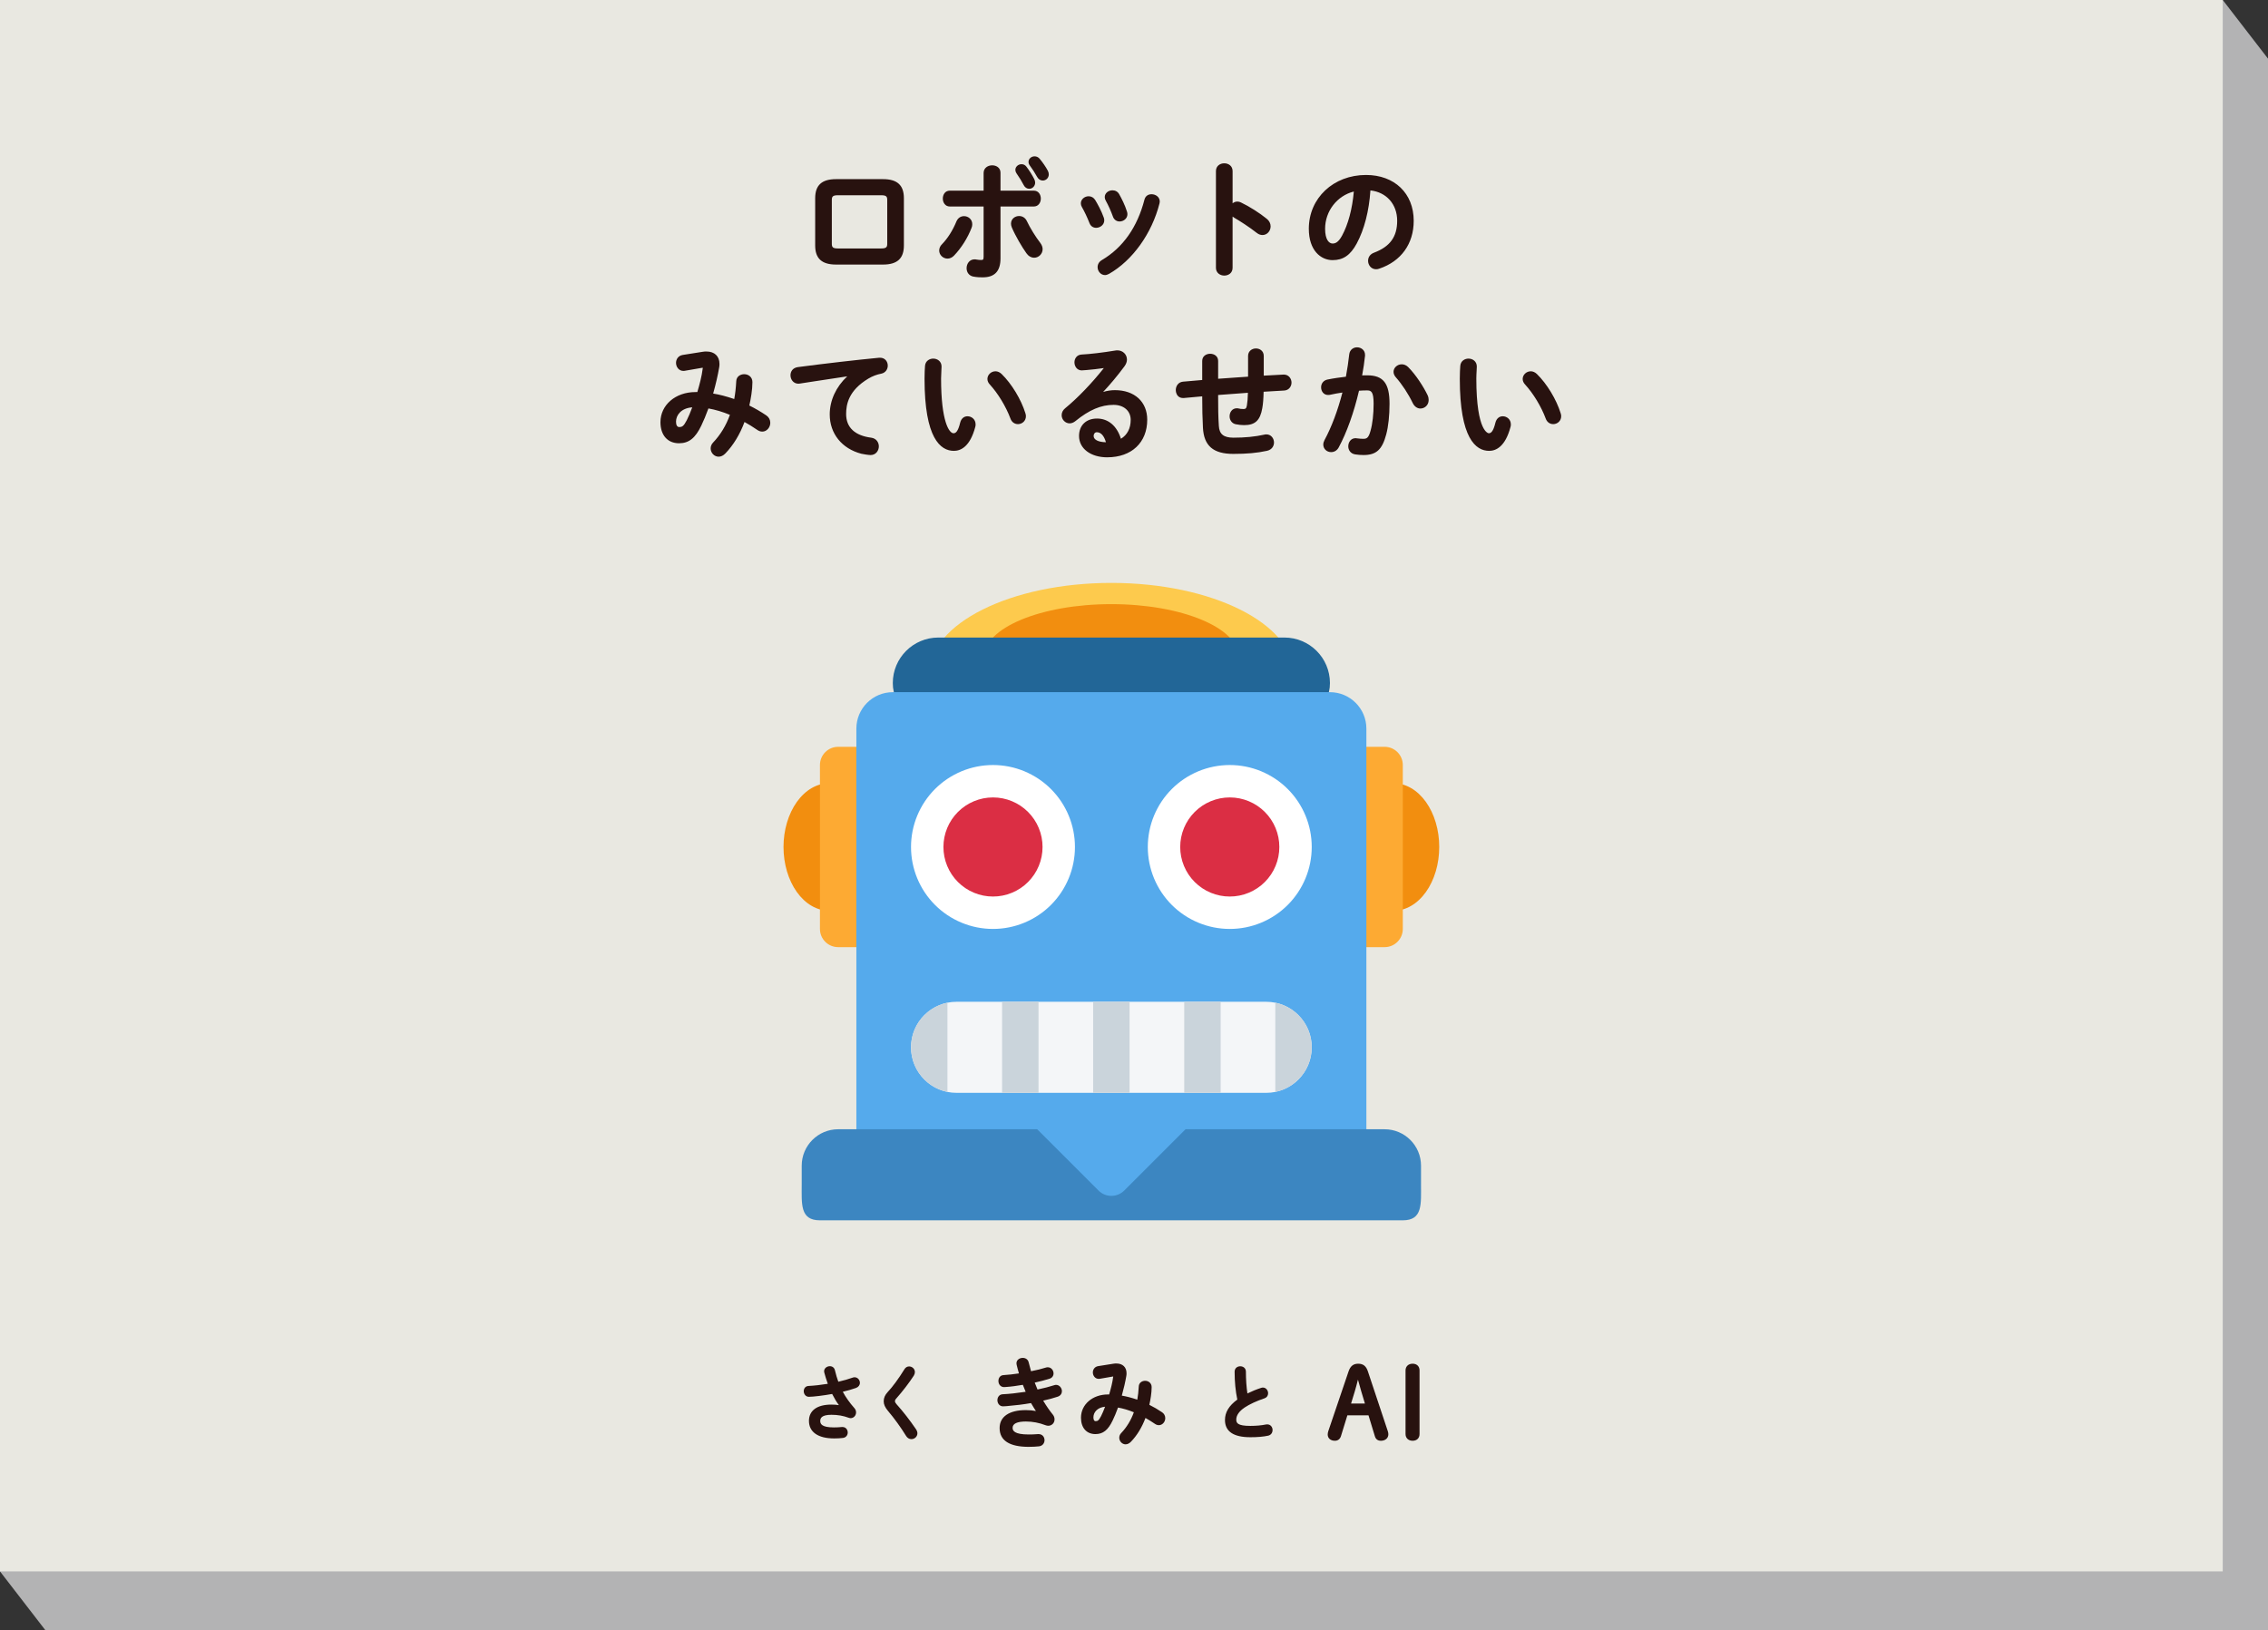 <?xml version="1.0" encoding="UTF-8"?><svg id="b" xmlns="http://www.w3.org/2000/svg" width="317.766" height="228.417" xmlns:xlink="http://www.w3.org/1999/xlink" viewBox="0 0 317.766 228.417"><rect x="0" y="0" width="317.766" height="228.417" fill="#333333" stroke="none"/><defs><style>.e{fill:none;}.f{fill:#fdca4d;}.g{fill:#226697;}.h{fill:#b3b3b4;}.i{fill:#e9e8e1;}.j{fill:#db2e44;}.k{fill:#fdaa33;}.l{fill:#3c86c1;}.m{fill:#fff;}.n{fill:#55aaec;}.o{fill:#f4f6f8;}.p{fill:#28120f;}.q{fill:#f28e0f;}.r{clip-path:url(#d);}.s{fill:#cad4db;}</style><clipPath id="d"><rect class="e" x="109.777" y="81.682" width="91.872" height="91.872"/></clipPath></defs><g id="c"><polygon class="h" points="0 220.2 6.341 228.417 317.766 228.417 317.766 8.217 311.425 0 0 0 0 220.2"/><rect class="i" width="311.425" height="220.2"/><g class="r"><path class="q" d="M201.649,118.686c0,.293-.01.584-.031.875s-.051.58-.092.867c-.041.287-.091.57-.152.85-.061.28-.131.555-.211.825-.08.27-.169.534-.268.792-.099.258-.206.509-.322.752-.116.243-.24.478-.373.704-.133.226-.273.443-.42.649-.148.207-.302.403-.464.589s-.329.36-.503.522c-.174.163-.353.313-.537.451-.184.138-.373.263-.566.375-.193.112-.39.21-.589.295-.2.085-.402.156-.607.213s-.411.1-.619.129c-.208.029-.416.043-.625.043s-.417-.014-.625-.043c-.208-.029-.414-.072-.619-.129-.205-.057-.407-.128-.607-.213-.2-.085-.396-.183-.589-.295-.193-.112-.382-.237-.566-.375-.184-.138-.363-.288-.537-.451-.174-.163-.341-.337-.503-.522s-.316-.382-.464-.589c-.148-.207-.288-.423-.42-.649-.133-.226-.257-.461-.373-.704-.116-.243-.223-.494-.322-.752-.099-.258-.188-.522-.268-.792-.08-.27-.15-.545-.211-.825-.061-.28-.111-.563-.152-.85-.041-.287-.071-.576-.092-.867s-.031-.583-.031-.875c0-.293.01-.584.031-.875.02-.291.051-.58.092-.867s.091-.57.152-.85c.061-.28.131-.555.211-.825.08-.27.169-.534.268-.792.098-.258.206-.509.322-.752.116-.243.24-.478.373-.704.133-.226.273-.443.42-.649.148-.207.302-.403.464-.589s.329-.36.503-.522c.174-.163.353-.313.537-.451.184-.138.373-.263.566-.375.193-.112.39-.21.589-.295.2-.085.402-.156.607-.213.205-.057.411-.1.619-.129.208-.029.416-.043.625-.043s.417.014.625.043c.208.029.414.072.619.129s.407.128.607.213c.2.085.396.183.59.295.193.112.382.237.566.375.184.138.363.288.537.451.174.163.341.337.503.522s.316.382.464.589c.148.207.288.423.42.649.133.226.257.461.373.704.116.243.223.494.322.752.099.258.188.522.268.792.08.27.15.545.211.825.061.28.111.563.152.85.041.287.071.576.092.867.02.291.031.583.031.875Z"/><path class="q" d="M122.537,118.686c0.0.293-.01.584-.031.875-.02.291-.051.58-.092.867-.041.287-.091.57-.152.85-.061.28-.131.555-.211.825s-.169.534-.268.792c-.098.258-.206.509-.322.752-.116.243-.24.478-.373.704-.133.226-.273.443-.42.649-.148.207-.302.403-.464.589s-.329.36-.503.522c-.174.163-.353.313-.537.451-.184.138-.373.263-.566.375-.193.112-.39.21-.59.295-.2.085-.402.156-.607.213-.205.057-.411.1-.619.129-.208.029-.416.043-.625.043-.209,0-.417-.014-.625-.043-.208-.029-.414-.072-.619-.129s-.407-.128-.607-.213c-.2-.085-.396-.183-.59-.295-.193-.112-.382-.237-.566-.375s-.363-.288-.537-.451c-.174-.163-.341-.337-.503-.522-.162-.186-.316-.382-.464-.589-.148-.207-.288-.423-.42-.649-.133-.226-.257-.461-.373-.704-.116-.243-.223-.494-.322-.752-.099-.258-.188-.522-.268-.792-.08-.27-.15-.545-.211-.825-.061-.28-.111-.563-.152-.85-.041-.287-.071-.576-.092-.867-.02-.291-.031-.583-.031-.875,0-.293.01-.584.031-.875.02-.291.051-.58.092-.867.041-.287.091-.57.152-.85.061-.28.131-.555.211-.825.08-.27.169-.534.268-.792.098-.258.206-.509.322-.752.116-.243.24-.478.373-.704.133-.226.273-.443.42-.649.148-.207.302-.403.464-.589.162-.186.329-.36.503-.522.174-.163.353-.313.537-.451.184-.138.373-.263.566-.375.193-.112.39-.21.59-.295.2-.085.402-.156.607-.213s.411-.1.619-.129c.208-.029.416-.043.625-.043.209,0,.417.014.625.043.208.029.414.072.619.129.205.057.407.128.607.213.2.085.396.183.59.295.193.112.382.237.566.375.184.138.363.288.537.451.174.163.341.337.503.522s.316.382.464.589c.148.207.288.423.42.649.133.226.257.461.373.704.116.243.223.494.322.752.099.258.188.522.268.792.08.27.15.545.211.825.061.28.111.563.152.85.041.287.071.576.092.867.02.291.031.583.031.875Z"/><path class="k" d="M127.641,130.17c0,1.411-1.143,2.552-2.552,2.552h-7.656c-1.409,0-2.552-1.141-2.552-2.552v-22.968c0-1.409,1.143-2.552,2.552-2.552h7.656c1.409,0,2.552,1.143,2.552,2.552v22.968ZM196.545,130.17c0,1.411-1.141,2.552-2.552,2.552h-7.656c-1.411,0-2.552-1.141-2.552-2.552v-22.968c0-1.409,1.141-2.552,2.552-2.552h7.656c1.411,0,2.552,1.143,2.552,2.552v22.968Z"/><path class="f" d="M181.233,94.442c0,7.046-11.428,10.208-25.52,10.208-14.095,0-25.52-3.162-25.52-10.208s11.425-12.76,25.52-12.76c14.092,0,25.52,5.714,25.52,12.76Z"/><ellipse class="q" cx="155.713" cy="92.102" rx="17.864" ry="7.444"/><path class="g" d="M186.337,95.718c0,3.524-2.856,3.828-6.38,3.828h-48.488c-3.524,0-6.38-.304-6.38-3.828s2.856-6.38,6.38-6.38h48.488c3.524,0,6.38,2.856,6.38,6.38Z"/><path class="n" d="M186.337,96.994h-61.248c-2.817,0-5.104,2.287-5.104,5.104v66.352h71.456v-66.352c0-2.817-2.287-5.104-5.104-5.104Z"/><path class="l" d="M199.097,165.898v-2.552c0-2.817-2.287-5.104-5.104-5.104h-27.891l-8.585,8.585c-.998.998-2.611.998-3.609,0l-8.585-8.585h-27.891c-2.817,0-5.104,2.287-5.104,5.104v2.552c0,2.817-.265,5.104,2.552,5.104h81.664c2.817,0,2.552-2.287,2.552-5.104Z"/><path class="m" d="M183.785,118.686c0,.376-.018.751-.055,1.126-.037.374-.092.746-.165,1.115-.073.369-.165.733-.274,1.093-.109.36-.236.714-.38,1.061-.144.347-.305.687-.482,1.019-.177.332-.37.654-.579.967-.209.313-.433.614-.671.905-.239.291-.491.569-.757.835s-.544.518-.835.757c-.291.239-.592.462-.905.671-.313.209-.635.402-.967.579-.332.177-.671.338-1.019.482-.347.144-.701.271-1.061.38s-.724.2-1.093.274c-.369.073-.74.128-1.115.165-.374.037-.75.055-1.126.055s-.751-.018-1.126-.055c-.374-.037-.746-.092-1.115-.165-.369-.073-.733-.165-1.093-.274s-.714-.236-1.061-.38c-.347-.144-.687-.305-1.019-.482s-.654-.37-.967-.579c-.313-.209-.614-.433-.905-.671-.291-.239-.569-.491-.835-.757-.266-.266-.518-.544-.757-.835-.239-.291-.462-.592-.671-.905-.209-.313-.402-.635-.579-.967-.177-.332-.338-.671-.482-1.019-.144-.347-.27-.701-.38-1.061-.109-.36-.2-.724-.274-1.093-.073-.369-.129-.74-.165-1.115s-.055-.75-.055-1.126c0-.376.018-.751.055-1.126.037-.374.092-.746.165-1.115.073-.369.165-.733.274-1.093.109-.36.236-.714.38-1.061.144-.347.305-.687.482-1.019.177-.332.37-.654.579-.967.209-.313.433-.614.671-.905.239-.291.491-.569.757-.835.266-.266.544-.518.835-.757.291-.239.592-.462.905-.671.313-.209.635-.402.967-.579s.671-.338,1.019-.482c.347-.144.701-.27,1.061-.38.36-.109.724-.2,1.093-.274.369-.073.74-.128,1.115-.165.374-.037.75-.055,1.126-.055s.751.018,1.126.055c.374.037.746.092,1.115.165.369.073.733.165,1.093.274.36.109.714.236,1.061.38.348.144.687.305,1.019.482.332.177.654.37.967.579.313.209.614.433.905.671.291.239.569.491.835.757s.518.544.757.835c.239.291.462.592.671.905.209.313.402.635.579.967.177.332.338.671.482,1.019.144.347.271.701.38,1.061.109.36.2.724.274,1.093.073.369.129.74.165,1.115.037.374.055.75.055,1.126Z"/><path class="j" d="M179.245,118.686c0.0.227-.011.454-.033.681-.022.226-.056.451-.1.674-.044.223-.1.443-.166.661-.066.218-.143.432-.23.642-.087.21-.184.415-.291.616-.107.201-.224.395-.35.584-.126.189-.262.372-.406.547-.144.176-.297.344-.458.505-.161.161-.329.313-.505.458-.176.144-.358.28-.547.406-.189.126-.384.243-.585.35-.201.107-.406.204-.616.291-.21.087-.424.164-.642.23-.218.066-.438.121-.661.166-.223.044-.448.078-.674.1s-.453.033-.681.033c-.227,0-.454-.011-.681-.033-.226-.022-.451-.056-.674-.1-.223-.044-.443-.1-.661-.166-.218-.066-.432-.143-.642-.23-.21-.087-.415-.184-.616-.291-.201-.107-.395-.224-.584-.35-.189-.126-.372-.262-.547-.406-.176-.144-.344-.297-.505-.458-.161-.161-.313-.329-.458-.505-.144-.176-.28-.358-.406-.547s-.243-.384-.35-.584c-.107-.201-.204-.406-.291-.616-.087-.21-.164-.424-.23-.642-.066-.218-.121-.438-.166-.661-.044-.223-.078-.448-.1-.674-.022-.226-.033-.453-.033-.681s.011-.454.033-.681c.022-.226.056-.451.1-.674s.1-.443.166-.661c.066-.218.143-.432.23-.642.087-.21.184-.415.291-.616.107-.201.224-.395.35-.584.126-.189.262-.372.406-.547.144-.176.297-.344.458-.505.161-.161.329-.313.505-.458.176-.144.358-.28.547-.406.189-.126.384-.243.585-.35.201-.107.406-.204.616-.291.21-.087.424-.164.642-.23.218-.066.438-.121.661-.166.223-.044.448-.078.674-.1.226-.022.453-.033.681-.033.227,0,.454.011.681.033s.451.056.674.1c.223.044.443.1.661.166.218.066.432.143.642.23s.415.184.616.291c.201.107.395.224.584.35.189.126.372.262.547.406.176.144.344.297.505.458.161.161.313.329.458.505.144.176.28.358.406.547.126.189.243.384.35.584.107.201.204.406.291.616.087.21.164.424.23.642.066.218.121.438.166.661s.078.448.1.674c.022.226.033.453.033.681Z"/><path class="m" d="M150.609,118.686c0,.376-.018.751-.055,1.126-.037.374-.092.746-.165,1.115-.073.369-.165.733-.274,1.093-.109.36-.236.714-.38,1.061-.144.347-.305.687-.482,1.019-.177.332-.37.654-.579.967s-.433.614-.671.905c-.239.291-.491.569-.757.835-.266.266-.544.518-.835.757-.291.239-.592.462-.905.671-.313.209-.635.402-.967.579-.332.177-.671.338-1.019.482-.347.144-.701.271-1.061.38-.36.109-.724.2-1.093.274-.369.073-.74.128-1.115.165-.374.037-.75.055-1.126.055-.376,0-.751-.018-1.126-.055-.374-.037-.746-.092-1.115-.165-.369-.073-.733-.165-1.093-.274s-.714-.236-1.061-.38c-.347-.144-.687-.305-1.019-.482-.332-.177-.654-.37-.967-.579-.313-.209-.614-.433-.905-.671-.291-.239-.569-.491-.835-.757-.266-.266-.518-.544-.757-.835-.239-.291-.462-.592-.671-.905-.209-.313-.402-.635-.579-.967-.177-.332-.338-.671-.482-1.019-.144-.347-.27-.701-.38-1.061-.109-.36-.2-.724-.274-1.093-.073-.369-.128-.74-.165-1.115-.037-.374-.055-.75-.055-1.126,0-.376.018-.751.055-1.126.037-.374.092-.746.165-1.115.073-.369.165-.733.274-1.093s.236-.714.38-1.061c.144-.347.305-.687.482-1.019.177-.332.37-.654.579-.967.209-.313.433-.614.671-.905.239-.291.491-.569.757-.835.266-.266.544-.518.835-.757.291-.239.592-.462.905-.671.313-.209.635-.402.967-.579.332-.177.671-.338,1.019-.482.347-.144.701-.27,1.061-.38.36-.109.724-.2,1.093-.274.369-.073.74-.128,1.115-.165.374-.037.75-.055,1.126-.055.376,0,.751.018,1.126.055.374.037.746.092,1.115.165.369.073.733.165,1.093.274.36.109.714.236,1.061.38.347.144.687.305,1.019.482.332.177.654.37.967.579.313.209.614.433.905.671.291.239.569.491.835.757.266.266.518.544.757.835.239.291.462.592.671.905.209.313.402.635.579.967.177.332.338.671.482,1.019.144.347.27.701.38,1.061.109.36.2.724.274,1.093.073.369.128.74.165,1.115.037.374.055.75.055,1.126Z"/><path class="o" d="M183.785,146.758c0,3.524-2.856,6.38-6.38,6.38h-43.384c-3.524,0-6.38-2.856-6.38-6.38,0-3.524,2.856-6.38,6.38-6.38h43.384c3.524,0,6.38,2.856,6.38,6.38Z"/><path class="s" d="M178.681,140.505v12.502c2.912-.592,5.104-3.164,5.104-6.252s-2.192-5.658-5.104-6.25ZM127.641,146.758c0,3.088,2.192,5.66,5.104,6.252v-12.505c-2.912.592-5.104,3.164-5.104,6.252h0ZM165.921,140.378h5.104v12.76h-5.104v-12.76ZM140.401,140.378h5.104v12.76h-5.104v-12.76ZM153.161,140.378h5.104v12.76h-5.104v-12.76Z"/><path class="j" d="M146.069,118.686c0,.227-.011.454-.033.681-.022.226-.056.451-.1.674-.044.223-.1.443-.166.661-.066.218-.143.432-.23.642-.087.21-.184.415-.291.616-.107.201-.224.395-.35.584-.126.189-.262.372-.406.547-.144.176-.297.344-.458.505s-.329.313-.505.458c-.176.144-.358.28-.547.406-.189.126-.384.243-.584.35s-.406.204-.616.291c-.21.087-.424.164-.642.23-.218.066-.438.121-.661.166-.223.044-.448.078-.674.1-.226.022-.453.033-.681.033s-.454-.011-.681-.033c-.226-.022-.451-.056-.674-.1-.223-.044-.443-.1-.661-.166-.218-.066-.432-.143-.642-.23-.21-.087-.415-.184-.616-.291-.201-.107-.395-.224-.584-.35-.189-.126-.372-.262-.547-.406-.176-.144-.344-.297-.505-.458-.161-.161-.313-.329-.458-.505-.144-.176-.28-.358-.406-.547-.126-.189-.243-.384-.35-.584-.107-.201-.204-.406-.291-.616-.087-.21-.164-.424-.23-.642-.066-.218-.121-.438-.166-.661-.044-.223-.078-.448-.1-.674-.022-.226-.033-.453-.033-.681s.011-.454.033-.681c.022-.226.056-.451.1-.674.044-.223.1-.443.166-.661.066-.218.143-.432.23-.642.087-.21.184-.415.291-.616.107-.201.224-.395.35-.584.126-.189.262-.372.406-.547.144-.176.297-.344.458-.505.161-.161.329-.313.505-.458.176-.144.358-.28.547-.406s.384-.243.584-.35c.201-.107.406-.204.616-.291.21-.087.424-.164.642-.23.218-.066.438-.121.661-.166.223-.044.448-.078.674-.1.226-.022.453-.033.681-.033s.454.011.681.033c.226.022.451.056.674.1.223.044.443.1.661.166.218.066.432.143.642.23.21.087.415.184.616.291.201.107.395.224.584.35.189.126.372.262.547.406.176.144.344.297.505.458.161.161.313.329.458.505s.28.358.406.547c.126.189.243.384.35.584.107.201.204.406.291.616.087.21.164.424.23.642.066.218.121.438.166.661.044.223.078.448.1.674.022.226.033.453.033.681Z"/></g><path class="p" d="M117.138,36.903c-1.945,0-2.757-.834-2.757-2.504v-6.623c0-1.669.812-2.504,2.757-2.504h6.578c1.945,0,2.757.835,2.757,2.504v6.623c0,1.67-.812,2.504-2.757,2.504h-6.578ZM123.463,34.985c.778,0,1.015-.231,1.015-.834v-6.126c0-.604-.237-.835-1.015-.835h-6.071c-.778,0-1.015.231-1.015.835v6.126c0,.603.237.834,1.015.834h6.071Z"/><path class="p" d="M123.717,37.072h-6.578c-1.996,0-2.926-.849-2.926-2.673v-6.623c0-1.823.93-2.673,2.926-2.673h6.578c1.996,0,2.926.849,2.926,2.673v6.623c0,1.823-.93,2.673-2.926,2.673ZM117.138,25.441c-1.79,0-2.588.72-2.588,2.335v6.623c0,1.615.798,2.335,2.588,2.335h6.578c1.79,0,2.588-.72,2.588-2.335v-6.623c0-1.615-.798-2.335-2.588-2.335h-6.578ZM123.463,35.154h-6.071c-.852,0-1.184-.281-1.184-1.003v-6.126c0-.723.332-1.004,1.184-1.004h6.071c.852,0,1.184.281,1.184,1.004v6.126c0,.722-.332,1.003-1.184,1.003ZM117.392,27.359c-.728,0-.846.196-.846.666v6.126c0,.469.117.665.846.665h6.071c.728,0,.846-.196.846-.665v-6.126c0-.47-.117-.666-.846-.666h-6.071Z"/><path class="p" d="M135.073,30.457c.49,0,.981.373.981.959,0,.142-.017.284-.085.444-.541,1.402-1.387,2.752-2.418,3.835-.254.267-.541.374-.795.374-.541,0-.998-.444-.998-.959,0-.267.101-.533.355-.781.846-.87,1.539-2.007,2.046-3.232.186-.444.541-.639.913-.639ZM140.011,36.211c0,1.793-.846,2.486-2.317,2.486-.389,0-.829-.018-1.302-.107-.541-.106-.795-.55-.795-1.012,0-.533.338-1.066.947-1.066.051,0,.118,0,.186.018.321.053.524.071.727.071.372,0,.524-.125.524-.639v-7.191h-4.904c-.541,0-.812-.479-.812-.941,0-.479.271-.941.812-.941h4.904v-2.646c0-.604.524-.905,1.032-.905.508,0,.998.284.998.87v2.681h4.837c.541,0,.812.462.812.941,0,.462-.271.941-.812.941h-4.837v7.44ZM145.591,34.098c.22.284.321.568.321.817,0,.585-.49,1.03-1.015,1.03-.321,0-.676-.16-.947-.55-.659-.923-1.556-2.468-2.029-3.587-.068-.16-.101-.319-.101-.462,0-.568.474-.905.964-.905.372,0,.727.178.93.604.423.905,1.234,2.237,1.877,3.054ZM142.429,23.799c0-.355.338-.621.693-.621.203,0,.389.071.541.266.389.498.812,1.172,1.099,1.74.068.142.102.284.102.409,0,.409-.321.692-.66.692-.237,0-.474-.124-.626-.426-.271-.533-.693-1.207-1.032-1.687-.085-.124-.118-.248-.118-.373ZM144.272,22.68c0-.337.321-.604.676-.604.203,0,.406.071.575.267.389.462.829,1.083,1.133,1.651.085.16.118.302.118.444,0,.409-.321.692-.676.692-.237,0-.474-.124-.643-.426-.288-.533-.693-1.154-1.048-1.634-.101-.142-.135-.266-.135-.391Z"/><path class="p" d="M137.694,38.866c-.349,0-.816-.013-1.333-.11-.567-.112-.933-.573-.933-1.178,0-.599.391-1.235,1.116-1.235.056,0,.14,0,.229.023.283.047.479.066.684.066.253,0,.355-.018.355-.471v-7.023h-4.735c-.644,0-.981-.558-.981-1.11,0-.535.307-1.11.981-1.11h4.735v-2.477c0-.705.604-1.074,1.2-1.074.562,0,1.167.325,1.167,1.039v2.512h4.668c.674,0,.981.575.981,1.11,0,.552-.337,1.11-.981,1.11h-4.668v7.271c0,1.786-.813,2.655-2.486,2.655ZM136.544,36.681c-.511,0-.778.451-.778.897,0,.346.173.75.658.846.489.092.935.104,1.27.104,1.485,0,2.148-.715,2.148-2.317v-7.609h5.006c.442,0,.643-.4.643-.772,0-.384-.199-.772-.643-.772h-5.006v-2.85c0-.484-.416-.701-.829-.701-.415,0-.863.23-.863.737v2.815h-5.073c-.444,0-.643.388-.643.772,0,.372.201.772.643.772h5.073v7.36c0,.574-.201.808-.693.808-.222,0-.441-.021-.755-.073-.062-.016-.115-.016-.158-.016ZM132.756,36.238c-.632,0-1.167-.517-1.167-1.128,0-.335.137-.639.406-.902.789-.812,1.485-1.912,2.008-3.176.198-.473.588-.744,1.069-.744.565,0,1.15.422,1.15,1.128,0,.193-.03.35-.098.51-.548,1.42-1.419,2.802-2.452,3.886-.261.275-.587.426-.917.426ZM135.073,30.626c-.344,0-.613.19-.757.536-.54,1.302-1.259,2.439-2.081,3.284-.208.204-.307.42-.307.664,0,.421.387.79.829.79.237,0,.475-.114.672-.321,1.002-1.053,1.849-2.394,2.383-3.78.052-.123.073-.236.073-.383,0-.494-.413-.79-.812-.79ZM144.898,36.113c-.416,0-.812-.227-1.086-.623-.612-.857-1.538-2.417-2.046-3.617-.075-.178-.115-.36-.115-.528,0-.698.584-1.074,1.133-1.074.476,0,.871.255,1.083.7.426.913,1.242,2.24,1.857,3.023l.001.001c.233.301.357.62.357.921,0,.649-.542,1.198-1.184,1.198ZM142.784,30.609c-.385,0-.795.258-.795.737,0,.123.03.26.088.396.499,1.178,1.408,2.71,2.011,3.554.289.418.631.48.81.48.409,0,.846-.346.846-.861,0-.226-.099-.473-.286-.713h0c-.64-.814-1.455-2.14-1.897-3.087-.199-.418-.533-.506-.777-.506ZM144.205,26.454c-.327,0-.61-.189-.777-.519-.243-.478-.643-1.132-1.019-1.665-.099-.146-.149-.304-.149-.471,0-.428.395-.79.862-.79.277,0,.503.112.674.331.389.497.817,1.174,1.117,1.767.079.166.12.332.12.485,0,.475-.372.861-.829.861ZM143.122,23.346c-.248,0-.524.185-.524.452,0,.1.028.189.089.278.383.542.793,1.213,1.043,1.705.11.218.274.334.475.334.236,0,.491-.2.491-.523,0-.102-.03-.22-.085-.336-.289-.572-.704-1.228-1.08-1.709-.107-.137-.236-.201-.408-.201ZM146.099,25.299c-.324,0-.605-.182-.79-.512-.264-.49-.661-1.108-1.037-1.616-.115-.161-.168-.317-.168-.491,0-.419.387-.773.845-.773.276,0,.519.112.703.325.437.519.868,1.148,1.154,1.682.093.176.138.347.138.524,0,.483-.371.861-.845.861ZM144.949,22.245c-.27,0-.508.203-.508.435,0,.103.031.191.104.292.389.526.786,1.144,1.06,1.652.123.22.295.337.494.337.249,0,.508-.196.508-.523,0-.122-.031-.238-.099-.365-.276-.515-.692-1.121-1.113-1.621-.12-.139-.266-.207-.446-.207Z"/><path class="p" d="M154.495,30.564c.034.106.051.213.051.319,0,.515-.491.87-.964.87-.321,0-.626-.16-.778-.55-.304-.781-.693-1.616-1.082-2.291-.084-.142-.118-.284-.118-.426,0-.462.457-.817.93-.817.287,0,.592.142.778.461.44.729.896,1.616,1.184,2.433ZM161.344,27.385c.474,0,.981.32.981.853,0,.071-.017.142-.034.231-1.065,4.191-3.754,7.919-7.001,9.766-.169.089-.321.142-.474.142-.491,0-.863-.461-.863-.941,0-.319.152-.639.524-.852,3.027-1.794,5.039-4.723,6.037-8.577.118-.444.457-.622.829-.622ZM157.742,29.712c.034.106.051.213.051.302,0,.515-.474.853-.93.853-.321,0-.643-.178-.778-.586-.288-.799-.643-1.581-1.015-2.255-.085-.142-.118-.284-.118-.409,0-.461.44-.781.913-.781.305,0,.609.125.795.462.423.746.829,1.598,1.082,2.415Z"/><path class="p" d="M154.816,38.546c-.559,0-1.032-.508-1.032-1.11,0-.419.216-.773.609-.999,2.949-1.748,4.955-4.599,5.958-8.472.127-.476.489-.748.992-.748.565,0,1.15.382,1.15,1.022,0,.069-.013.14-.029.222l-.01.05c-1.071,4.214-3.784,7.997-7.081,9.872-.214.112-.389.164-.557.164ZM161.344,27.554c-.243,0-.556.086-.665.496-1.026,3.962-3.083,6.883-6.114,8.678-.365.209-.442.5-.442.707,0,.365.285.772.694.772.112,0,.234-.038.395-.123,3.215-1.828,5.867-5.53,6.916-9.658l.006-.033c.012-.058.022-.108.022-.156,0-.422-.421-.684-.812-.684ZM153.582,31.923c-.432,0-.772-.24-.935-.658-.312-.802-.703-1.628-1.071-2.268-.093-.156-.141-.329-.141-.51,0-.535.503-.986,1.099-.986.38,0,.725.204.924.545.295.49.846,1.464,1.197,2.462l.002.005c.039.123.059.247.059.371,0,.622-.586,1.039-1.133,1.039ZM152.533,27.839c-.406,0-.761.303-.761.648,0,.121.031.232.095.339.378.656.776,1.499,1.095,2.316.143.366.416.443.621.443.384,0,.795-.282.795-.701,0-.088-.014-.177-.042-.265-.341-.969-.878-1.92-1.168-2.4-.141-.242-.371-.379-.633-.379ZM156.862,31.035c-.435,0-.795-.269-.938-.702-.277-.77-.624-1.54-1.002-2.226-.09-.151-.139-.322-.139-.49,0-.524.485-.95,1.082-.95.412,0,.747.195.943.549.338.597.804,1.508,1.096,2.446.038.119.058.244.058.352,0,.631-.571,1.022-1.099,1.022ZM155.865,27.004c-.358,0-.744.234-.744.612,0,.075.016.191.094.322.39.706.744,1.494,1.029,2.284.142.429.48.475.619.475.366,0,.761-.261.761-.684,0-.073-.016-.165-.043-.25l-0-.001c-.282-.909-.737-1.797-1.068-2.382-.172-.311-.447-.376-.648-.376Z"/><path class="p" d="M172.528,28.966c.169-.319.473-.55.829-.55.152,0,.287.036.44.106,1.049.498,2.52,1.403,3.585,2.273.338.267.474.604.474.923,0,.568-.423,1.048-.964,1.048-.22,0-.474-.071-.71-.267-.981-.781-2.418-1.705-3.162-2.13-.237-.143-.389-.302-.49-.498v7.653c0,.622-.491.923-.998.923-.49,0-.998-.302-.998-.923v-13.549c0-.621.508-.941.998-.941.507,0,.998.32.998.941v4.99Z"/><path class="p" d="M171.53,38.617c-.58,0-1.167-.375-1.167-1.092v-13.549c0-1.457,2.334-1.457,2.334,0v4.517c.33-.27.737-.325,1.17-.124,1.157.549,2.612,1.471,3.621,2.295.344.271.536.646.536,1.054,0,.671-.508,1.217-1.133,1.217-.204,0-.512-.053-.818-.306-.978-.779-2.425-1.705-3.139-2.114-.089-.053-.168-.109-.238-.168v7.178c0,.75-.605,1.092-1.167,1.092ZM171.53,23.204c-.412,0-.829.265-.829.772v13.549c0,.518.43.754.829.754.412,0,.829-.233.829-.754v-13.549c0-.531-.43-.772-.829-.772ZM172.481,29.415l.196.379c.089.172.225.309.428.431.671.383,2.131,1.307,3.181,2.143.231.19.456.23.605.23.438,0,.795-.395.795-.879,0-.214-.071-.524-.409-.791-.977-.798-2.437-1.723-3.553-2.253-.135-.063-.246-.09-.367-.09-.273,0-.527.172-.679.461l-.196.37Z"/><path class="p" d="M183.545,32.056c0-4.049,3.196-7.369,7.847-7.369,4.127,0,6.511,2.716,6.511,6.25,0,3.214-1.81,5.575-4.718,6.552-.135.053-.271.071-.389.071-.575,0-.947-.498-.947-1.012,0-.391.203-.781.71-.977,2.401-.905,3.365-2.433,3.365-4.634,0-2.326-1.505-4.244-4.076-4.439-.169,2.947-.863,5.611-1.911,7.547-.93,1.722-1.928,2.237-3.23,2.237-1.725,0-3.162-1.456-3.162-4.226ZM185.49,32.056c0,1.633.609,2.237,1.218,2.237.524,0,.981-.284,1.471-1.19.863-1.58,1.488-3.871,1.691-6.481-2.52.515-4.38,2.806-4.38,5.434Z"/><path class="p" d="M192.796,37.729c-.699,0-1.116-.601-1.116-1.181,0-.521.298-.934.819-1.134,2.253-.849,3.257-2.23,3.257-4.476,0-2.318-1.499-4.009-3.749-4.255-.184,2.856-.864,5.493-1.92,7.443-.88,1.63-1.891,2.326-3.379,2.326-1.658,0-3.331-1.359-3.331-4.395,0-4.298,3.446-7.538,8.016-7.538,3.996,0,6.68,2.58,6.68,6.419,0,3.234-1.762,5.681-4.833,6.712-.131.052-.283.08-.443.08ZM191.69,26.316l.172.013c2.531.192,4.232,2.044,4.232,4.608,0,2.376-1.104,3.898-3.475,4.793-.523.201-.601.599-.601.818,0,.414.291.843.778.843.117,0,.227-.02.327-.059,2.933-.985,4.611-3.315,4.611-6.395,0-3.638-2.549-6.081-6.342-6.081-4.377,0-7.678,3.095-7.678,7.2,0,2.464,1.175,4.057,2.994,4.057,1.364,0,2.257-.622,3.082-2.149,1.055-1.947,1.726-4.602,1.891-7.476l.01-.172ZM186.708,34.462c-.67,0-1.387-.632-1.387-2.406,0-2.709,1.899-5.064,4.515-5.6l.22-.045-.017.224c-.199,2.567-.807,4.894-1.711,6.549-.478.884-.978,1.278-1.62,1.278ZM189.683,26.838c-2.345.587-4.024,2.745-4.024,5.218,0,1.525.542,2.068,1.049,2.068.359,0,.797-.131,1.323-1.101.855-1.566,1.439-3.755,1.652-6.185Z"/><path class="p" d="M98.487,49.461c.169-.035.338-.035.507-.035,1.049,0,1.64.621,1.64,1.562,0,.143,0,.284-.034.444-.22,1.296-.541,2.61-.896,3.853,1.116.16,2.215.479,3.298.852.169-.834.271-1.74.321-2.699.017-.55.474-.834.947-.834.491,0,.981.319.981.941,0,1.012-.203,2.255-.457,3.374.846.409,1.674.888,2.486,1.438.338.231.474.568.474.888,0,.55-.406,1.065-.947,1.065-.186,0-.389-.053-.592-.195-.676-.461-1.336-.87-1.996-1.225-.643,1.811-1.573,3.356-2.706,4.528-.271.284-.558.409-.829.409-.524,0-.947-.48-.947-.995,0-.231.085-.48.288-.693,1.048-1.101,1.894-2.468,2.452-4.102-1.082-.461-2.182-.799-3.332-.995-.338.941-.693,1.812-1.048,2.539-.863,1.793-1.742,2.361-2.96,2.361-1.404,0-2.435-.958-2.435-2.788,0-2.219,1.911-4.048,4.735-4.048h.389c.338-1.136.66-2.326.795-3.445,0-.053.017-.107.017-.142,0-.16-.101-.178-.338-.143l-2.368.409c-.068.018-.135.018-.186.018-.541,0-.862-.479-.862-.959,0-.426.254-.852.795-.941l2.807-.444ZM96.373,58.961c.304-.604.592-1.314.862-2.06-1.759.018-2.689,1.065-2.689,2.184,0,.639.271.923.609.923.491,0,.761-.16,1.218-1.048Z"/><path class="p" d="M100.685,63.995c-.605,0-1.116-.533-1.116-1.163,0-.296.119-.583.334-.81,1.036-1.088,1.831-2.396,2.363-3.89-1.015-.422-2.002-.716-3.009-.898-.339.933-.678,1.748-1.007,2.423-.839,1.744-1.741,2.456-3.111,2.456-1.606,0-2.604-1.133-2.604-2.957,0-2.404,2.108-4.217,4.904-4.217h.263c.303-1.024.621-2.203.753-3.296-.001-.019.005-.059.011-.094l.001-.017h-0c-.026,0-.069.003-.141.014l-2.364.408c-.074.02-.159.02-.215.02-.646,0-1.031-.573-1.031-1.128,0-.475.29-1.001.936-1.108l2.805-.443c.184-.038.364-.038.537-.038,1.116,0,1.809.663,1.809,1.731,0,.148,0,.302-.037.479-.189,1.115-.474,2.355-.847,3.68.874.139,1.822.386,2.954.768.14-.743.232-1.559.281-2.485.021-.682.593-.995,1.116-.995.572,0,1.15.381,1.15,1.11,0,1.088-.228,2.361-.432,3.281.809.398,1.612.866,2.387,1.391.353.242.548.606.548,1.028,0,.669-.511,1.234-1.116,1.234-.243,0-.475-.076-.689-.226-.636-.434-1.229-.802-1.807-1.121-.64,1.732-1.563,3.252-2.676,4.403-.287.301-.615.46-.95.46ZM99.035,56.853l.139.024c1.13.191,2.232.521,3.37,1.005l.144.062-.051.148c-.548,1.603-1.386,3.004-2.49,4.164-.199.209-.241.429-.241.576,0,.44.364.826.778.826.24,0,.484-.123.706-.356,1.12-1.159,2.043-2.703,2.669-4.468l.066-.185.173.094c.643.346,1.3.75,2.011,1.233.158.111.325.166.497.166.465,0,.778-.463.778-.896,0-.178-.052-.511-.4-.749-.8-.542-1.629-1.022-2.464-1.425l-.121-.059.03-.131c.207-.91.453-2.227.453-3.336,0-.531-.421-.772-.812-.772-.377,0-.764.207-.778.671-.054,1.026-.16,1.917-.324,2.728l-.038.189-.182-.063c-1.277-.44-2.315-.708-3.266-.845l-.192-.027.053-.186c.395-1.383.695-2.673.892-3.836.032-.149.032-.278.032-.416,0-.872-.55-1.393-1.472-1.393-.165,0-.321,0-.473.032l-.008.001-2.807.444c-.481.079-.652.452-.652.774,0,.383.243.79.693.79.043,0,.097,0,.143-.013l2.382-.411c.16-.024.323-.038.435.057.067.058.101.143.101.251,0,.024-.004.053-.01.085-.003.018-.007.037-.007.057-.142,1.182-.485,2.428-.802,3.493l-.036.121h-.515c-2.603,0-4.566,1.668-4.566,3.879,0,1.616.868,2.619,2.266,2.619,1.031,0,1.903-.385,2.807-2.266.34-.698.691-1.546,1.042-2.524l.048-.133ZM95.156,60.178c-.376,0-.778-.287-.778-1.092,0-1.119.894-2.334,2.856-2.353l.244-.003-.083.229c-.306.845-.591,1.524-.87,2.078l-0.0.001c-.454.884-.761,1.14-1.368,1.14ZM96.99,57.08c-1.56.109-2.274,1.094-2.274,2.006,0,.479.16.754.44.754.4,0,.622-.09,1.067-.956.247-.489.498-1.081.767-1.804Z"/><path class="p" d="M119.195,52.497c-2.029.284-4.718.711-7.153,1.084-.068.018-.118.018-.169.018-.609,0-.947-.515-.947-1.012,0-.462.271-.888.879-.977,3.518-.462,7.881-.977,11.398-1.314h.101c.592,0,.913.462.913.941,0,.426-.254.852-.778.959-.592.106-1.234.337-1.86.71-2.638,1.581-3.196,3.427-3.196,5.114,0,1.971,1.302,3.178,3.67,3.481.626.088.913.568.913,1.047,0,.533-.372,1.048-.998,1.048-.254,0-.947-.107-1.251-.178-2.503-.657-4.295-2.611-4.295-5.345,0-1.864.862-3.96,2.773-5.54v-.036Z"/><path class="p" d="M121.968,63.764c-.274,0-.987-.112-1.29-.182-2.732-.717-4.426-2.828-4.426-5.509,0-1.959.888-3.879,2.453-5.336-1.4.201-3.065.459-4.681.709l-1.958.302c-.071.02-.14.02-.195.02-.725,0-1.116-.608-1.116-1.181,0-.48.269-1.033,1.024-1.144,3.91-.513,8.173-1.005,11.407-1.315l.117-.001c.711,0,1.082.558,1.082,1.11,0,.467-.282.996-.913,1.125-.61.11-1.234.348-1.807.69-2.791,1.672-3.114,3.636-3.114,4.969,0,1.873,1.218,3.019,3.522,3.313.733.104,1.061.685,1.061,1.215,0,.59-.409,1.217-1.167,1.217ZM119.364,52.303v.309l-.061.051c-1.724,1.425-2.712,3.397-2.712,5.41,0,2.52,1.598,4.506,4.169,5.181.307.071.977.172,1.209.172.538,0,.829-.453.829-.879,0-.373-.202-.8-.768-.88-2.459-.313-3.815-1.609-3.815-3.648,0-1.414.34-3.498,3.278-5.259.608-.362,1.271-.615,1.917-.731.471-.096.639-.487.639-.793,0-.372-.233-.772-.744-.772h-.101c-3.214.309-7.472.8-11.376,1.313-.458.067-.732.37-.732.809,0,.409.273.843.778.843.046,0,.08,0,.126-.013l1.975-.305c1.82-.282,3.701-.573,5.198-.783l.192-.026Z"/><path class="p" d="M130.753,50.42c.507,0,.998.32.998.941,0,.249-.068,1.119-.068,1.67,0,6.215,1.201,7.848,1.911,7.848.406,0,.778-.284,1.099-1.616.135-.533.49-.764.862-.764.491,0,.964.373.964.959,0,.106,0,.195-.034.302-.626,2.379-1.708,3.25-2.841,3.25-2.452,0-3.94-3.178-3.94-9.926,0-.816.034-1.35.068-1.811.051-.568.524-.853.981-.853ZM143.504,57.949c.051.142.068.266.068.373,0,.585-.474.941-.947.941-.355,0-.727-.195-.896-.675-.609-1.633-1.708-3.498-2.926-4.83-.203-.213-.288-.444-.288-.657,0-.497.457-.905.964-.905.237,0,.507.106.744.337,1.421,1.385,2.723,3.605,3.281,5.416Z"/><path class="p" d="M133.645,63.178c-1.875,0-4.109-1.752-4.109-10.095,0-.826.035-1.374.068-1.823.062-.694.639-1.009,1.149-1.009.58,0,1.167.381,1.167,1.11,0,.102-.011.306-.024.549-.019.354-.043.796-.043,1.121,0,6.074,1.14,7.679,1.742,7.679.285,0,.619-.177.935-1.486.142-.56.525-.893,1.027-.893.557,0,1.133.422,1.133,1.128,0,.114,0,.222-.042.353-.731,2.782-2.036,3.367-3.002,3.367ZM130.753,50.589c-.361,0-.77.218-.813.699-.034.461-.067.982-.067,1.796,0,6.292,1.339,9.757,3.771,9.757,1.214,0,2.14-1.08,2.678-3.124.028-.09.028-.16.028-.259,0-.494-.404-.79-.795-.79-.341,0-.596.232-.699.636-.295,1.221-.673,1.743-1.263,1.743-.347,0-2.08-.387-2.08-8.017,0-.334.024-.781.044-1.139.013-.236.024-.432.024-.531,0-.533-.416-.772-.829-.772ZM142.625,59.432c-.487,0-.882-.294-1.056-.788-.624-1.675-1.733-3.504-2.891-4.771-.216-.227-.332-.495-.332-.771,0-.582.519-1.074,1.133-1.074.301,0,.607.137.862.385,1.396,1.361,2.731,3.564,3.323,5.484.051.143.076.286.076.426,0,.695-.567,1.11-1.116,1.11ZM139.479,52.365c-.424,0-.795.344-.795.737,0,.188.083.376.241.54,1.188,1.3,2.322,3.172,2.962,4.888.18.51.576.565.738.565.382,0,.778-.289.778-.772,0-.104-.019-.207-.058-.316l-.002-.007c-.567-1.841-1.898-4.039-3.237-5.345-.188-.183-.417-.289-.626-.289Z"/><path class="p" d="M154.057,55.285c.71-.302,1.471-.444,2.148-.444,2.638,0,4.363,1.509,4.363,3.978,0,3.108-2.131,5.096-5.428,5.096-2.317,0-3.788-1.243-3.788-2.823,0-1.332.846-2.273,2.351-2.273,1.623,0,2.756,1.136,3.247,2.912,1.048-.533,1.64-1.563,1.64-2.895,0-1.261-.947-2.273-2.571-2.273-1.708,0-3.365.622-5.445,2.309-.237.195-.491.284-.71.284-.524,0-.947-.461-.947-.977,0-.284.118-.586.423-.834,1.962-1.598,4.143-3.96,5.716-6.002-.829.143-1.928.267-2.773.338-.068,0-.508.053-.727.053-.541,0-.846-.479-.846-.959,0-.443.271-.888.829-.923,1.37-.071,3.162-.302,4.786-.568.085-.018.152-.018.237-.018.693,0,1.167.515,1.167,1.119,0,.266-.101.55-.304.834-.998,1.35-2.283,2.895-3.399,4.013l.034.053ZM155.173,62.139c-.288-1.136-.795-1.74-1.505-1.74-.355,0-.609.302-.609.692,0,.586.643,1.047,1.979,1.047h.135Z"/><path class="p" d="M155.139,64.084c-2.33,0-3.957-1.23-3.957-2.992,0-1.484.989-2.442,2.52-2.442,1.575,0,2.787,1.029,3.35,2.832.885-.53,1.369-1.461,1.369-2.645,0-1.259-.965-2.104-2.402-2.104-1.756,0-3.403.7-5.339,2.271-.251.207-.541.321-.817.321-.605,0-1.116-.525-1.116-1.146,0-.368.172-.71.485-.965,1.711-1.394,3.762-3.527,5.426-5.637-.798.12-1.711.216-2.362.271-.038.001-.103.007-.186.015-.171.016-.41.038-.555.038-.659,0-1.015-.581-1.015-1.128,0-.496.309-1.049.987-1.092,1.242-.065,2.935-.265,4.769-.567.094-.02.177-.02.264-.02.749,0,1.336.566,1.336,1.288,0,.307-.113.621-.336.933-.95,1.285-2.042,2.595-3.002,3.607.539-.164,1.107-.252,1.647-.252,2.753,0,4.532,1.627,4.532,4.146,0,3.198-2.197,5.265-5.597,5.265ZM153.702,58.988c-1.346,0-2.182.806-2.182,2.104,0,1.563,1.488,2.654,3.619,2.654,3.195,0,5.259-1.934,5.259-4.927,0-2.349-1.607-3.809-4.194-3.809-.69,0-1.429.153-2.082.431l-.132.056-.183-.289.095-.096c1.039-1.041,2.304-2.534,3.383-3.994.177-.247.271-.502.271-.734,0-.542-.429-.95-.998-.95-.081,0-.134,0-.202.015-1.077.177-3.122.484-4.812.572-.461.029-.669.4-.669.754,0,.393.232.79.677.79.137,0,.363-.022.524-.037.1-.009.177-.016.203-.016.749-.064,1.875-.186,2.745-.335l.427-.073-.264.343c-1.722,2.236-3.922,4.546-5.743,6.03-.298.244-.36.517-.36.704,0,.438.356.808.778.808.197,0,.411-.087.603-.245,2.002-1.624,3.714-2.347,5.553-2.347,1.613,0,2.739,1.004,2.739,2.442,0,1.395-.615,2.477-1.733,3.045l-.184.094-.055-.199c-.49-1.772-1.614-2.788-3.084-2.788ZM155.39,62.308h-.352c-1.583,0-2.148-.628-2.148-1.216,0-.491.334-.861.778-.861.546,0,1.278.324,1.669,1.867l.053.211ZM153.668,60.568c-.255,0-.44.22-.44.523,0,.528.658.861,1.723.878-.275-.93-.706-1.401-1.284-1.401Z"/><path class="p" d="M176.895,52.817l2.909-.16h.068c.592,0,.913.479.913.958,0,.444-.287.906-.863.941-1.015.053-2.029.125-3.044.178-.017,1.101-.084,1.864-.186,2.433-.287,1.669-.964,2.237-2.368,2.237-.44,0-.829-.053-1.167-.124-.474-.107-.71-.533-.71-.941,0-.48.288-.959.846-.959.051,0,.118,0,.169.017.203.053.44.089.761.089.389,0,.558-.16.642-.622.085-.479.135-1.065.152-2.006-1.505.106-3.01.213-4.515.337v.284c0,1.74.017,2.947.101,4.208.068,1.243.744,1.812,2.215,1.812,1.657,0,3.061-.142,4.346-.426.085-.018.169-.036.254-.036.575,0,.913.48.913.977,0,.426-.271.87-.863.995-1.387.302-2.807.426-4.668.426-2.469,0-3.957-.87-4.093-3.516-.068-1.261-.101-2.574-.101-4.386v-.178c-.913.071-1.826.16-2.74.249h-.118c-.372,0-.626-.195-.744-.48-.067-.142-.101-.302-.101-.461,0-.48.287-.959.863-1.012.947-.088,1.894-.16,2.841-.248v-2.824c0-.568.474-.852.947-.852s.947.284.947.852v2.681c1.505-.124,3.027-.213,4.532-.319v-3.054c0-.604.474-.888.93-.888.474,0,.93.284.93.888v2.93Z"/><path class="p" d="M172.803,63.605c-2.817,0-4.131-1.134-4.261-3.677-.071-1.325-.102-2.638-.102-4.389-.852.069-1.703.151-2.554.234l-.135.001c-.418,0-.746-.213-.901-.584-.074-.154-.114-.339-.114-.526,0-.523.318-1.116,1.016-1.181.474-.044.948-.084,1.422-.124.422-.036.844-.071,1.266-.11v-2.67c0-1.341,2.232-1.341,2.232,0v2.498c.94-.075,1.887-.139,2.831-.201.455-.03.91-.061,1.363-.092v-2.897c0-.694.553-1.057,1.099-1.057.529,0,1.099.331,1.099,1.057v2.752l2.807-.15c.703,0,1.082.581,1.082,1.127,0,.521-.351,1.069-1.021,1.11-.508.026-1.015.057-1.522.089-.455.028-.911.055-1.366.081-.019.958-.08,1.713-.186,2.302-.294,1.71-1.005,2.376-2.534,2.376-.397,0-.79-.042-1.201-.127-.584-.132-.845-.651-.845-1.107,0-.56.348-1.128,1.015-1.128.062,0,.146,0,.223.026.205.054.433.081.707.081.274,0,.4-.067.476-.483.082-.466.127-1.01.146-1.794-1.391.098-2.782.198-4.174.311v.129c0,1.704.016,2.937.101,4.197.063,1.16.675,1.654,2.047,1.654,1.616,0,3.026-.138,4.309-.422.094-.02.189-.04.29-.04.703,0,1.082.59,1.082,1.146,0,.439-.261,1.006-.997,1.16-1.385.301-2.792.43-4.702.43ZM168.778,55.173v.36c0,1.748.03,3.057.101,4.377.12,2.353,1.294,3.357,3.924,3.357,1.885,0,3.27-.126,4.632-.422.538-.113.73-.502.73-.83,0-.445-.32-.911-.963-.776-1.307.29-2.741.43-4.382.43-1.554,0-2.311-.626-2.384-1.971-.085-1.267-.102-2.506-.102-4.217v-.44l.155-.013c1.506-.124,3.011-.231,4.517-.337l.184-.013-.003.185c-.016.903-.062,1.511-.155,2.033-.099.54-.333.761-.809.761-.304,0-.559-.03-.804-.094-.035-.012-.092-.012-.126-.012-.465,0-.677.409-.677.79,0,.321.179.686.579.776.386.081.756.12,1.13.12,1.359,0,1.934-.548,2.201-2.097.108-.605.168-1.392.184-2.407l.002-.158.158-.009c.507-.026,1.014-.057,1.521-.089.508-.031,1.016-.062,1.523-.089.482-.029.703-.421.703-.772,0-.392-.256-.789-.744-.789h-.068l-3.078.169v-3.108c0-.531-.41-.719-.761-.719-.379,0-.761.222-.761.719v3.212l-.157.011c-.506.036-1.014.07-1.522.104-1.004.067-2.01.133-3.008.216l-.183.015v-2.865c0-.469-.403-.683-.778-.683s-.778.214-.778.683v2.978l-.153.015c-.474.044-.948.084-1.422.124-.473.04-.946.08-1.419.124-.49.046-.709.457-.709.844,0,.137.029.272.085.389.104.25.313.383.592.383h.118c.898-.088,1.812-.177,2.727-.248l.182-.015Z"/><path class="p" d="M187.416,62.619c-.22.409-.575.568-.913.568-.49,0-.93-.355-.93-.888,0-.16.051-.356.152-.55,1.065-1.971,1.945-4.404,2.587-6.943-.693.089-1.37.213-2.013.355-.068.018-.152.018-.22.018-.524,0-.812-.443-.812-.905,0-.409.237-.817.761-.923.863-.178,1.792-.302,2.689-.409.203-1.083.372-2.184.49-3.267.068-.568.49-.834.93-.834.474,0,.947.319.947.888v.124c-.102.959-.254,1.953-.44,2.93.338-.018.643-.018.913-.018,2.165,0,2.96,1.03,2.96,3.818,0,1.669-.169,3.161-.457,4.243-.541,2.043-1.302,2.77-3.01,2.77-.406,0-.829-.036-1.15-.089-.575-.088-.829-.533-.829-.959,0-.497.305-.977.863-.977.034,0,.084.018.135.018.321.036.575.071.93.071.592,0,.896-.195,1.184-1.243.287-1.012.44-2.398.44-3.853,0-1.598-.288-2.024-1.099-2.024-.372,0-.795.017-1.251.053-.676,2.93-1.657,5.807-2.858,8.026ZM199.863,55.445c.102.213.135.426.135.604,0,.621-.473,1.03-.981,1.03-.338,0-.693-.195-.93-.674-.609-1.279-1.505-2.646-2.401-3.658-.186-.213-.271-.444-.271-.639,0-.497.474-.888.981-.888.271,0,.541.107.778.337,1.065,1.066,2.114,2.699,2.689,3.889Z"/><path class="p" d="M191.052,63.764c-.399,0-.829-.033-1.178-.091-.669-.103-.97-.64-.97-1.126,0-.57.354-1.146,1.032-1.146.024,0,.054.005.086.011.015.003.032.007.049.007l.15.016c.26.03.484.055.78.055.485,0,.744-.11,1.021-1.119.28-.986.434-2.338.434-3.809,0-1.726-.369-1.855-.931-1.855-.342,0-.716.015-1.115.043-.714,3.054-1.723,5.872-2.846,7.948-.225.417-.611.657-1.062.657-.616,0-1.099-.464-1.099-1.057,0-.193.061-.416.172-.628.985-1.823,1.851-4.122,2.511-6.664-.562.079-1.15.186-1.75.319-.082.022-.179.022-.256.022-.644,0-.981-.54-.981-1.074,0-.551.352-.979.896-1.089.868-.178,1.783-.3,2.579-.396.2-1.084.357-2.138.466-3.133.081-.68.61-.985,1.098-.985.541,0,1.116.37,1.116,1.057v.124c-.093.887-.228,1.807-.404,2.752.257-.009.493-.009.708-.009,2.251,0,3.128,1.118,3.128,3.987,0,1.641-.164,3.163-.462,4.287-.567,2.138-1.397,2.896-3.174,2.896ZM189.95,61.744c-.493,0-.708.416-.708.803,0,.332.18.714.685.792.329.055.748.087,1.124.087,1.605,0,2.323-.667,2.847-2.645.291-1.096.451-2.588.451-4.2,0-2.694-.73-3.649-2.791-3.649h-.006c-.266,0-.566,0-.898.018l-.215.011.04-.212c.192-1.01.34-1.991.438-2.916l-.001-.106c0-.472-.391-.719-.778-.719-.329,0-.702.18-.763.685-.114,1.039-.279,2.143-.492,3.279l-.023.122-.123.015c-.817.097-1.774.221-2.675.407-.462.094-.626.453-.626.758,0,.355.201.737.643.737.058,0,.13,0,.177-.013.705-.156,1.387-.276,2.034-.359l.246-.032-.061.241c-.674,2.666-1.575,5.08-2.603,6.982-.083.16-.132.332-.132.47,0,.467.392.719.761.719.189,0,.54-.062.764-.479l0-.001c1.124-2.077,2.133-4.913,2.842-7.984l.028-.121.123-.009c.453-.036.879-.053,1.264-.053,1.066,0,1.268.771,1.268,2.193,0,1.501-.158,2.886-.446,3.9-.284,1.033-.611,1.365-1.346,1.365-.315,0-.548-.026-.818-.057l-.131-.015c-.021.014-.059-.005-.095-.012h-.008ZM199.017,57.247c-.446,0-.84-.28-1.082-.769-.605-1.269-1.492-2.622-2.376-3.62-.202-.232-.313-.498-.313-.752,0-.573.526-1.057,1.15-1.057.327,0,.637.133.896.385,1.098,1.099,2.159,2.769,2.723,3.937l0.0.001c.125.263.152.513.152.676,0,.75-.584,1.198-1.15,1.198ZM196.396,51.388c-.432,0-.812.336-.812.719,0,.169.083.362.229.529.903,1.02,1.81,2.402,2.426,3.696.184.372.461.578.778.578.399,0,.812-.322.812-.861,0-.129-.02-.325-.118-.531h0c-.552-1.142-1.587-2.773-2.656-3.843-.193-.187-.421-.288-.659-.288Z"/><path class="p" d="M205.748,50.42c.508,0,.998.32.998.941,0,.249-.068,1.119-.068,1.67,0,6.215,1.201,7.848,1.911,7.848.406,0,.778-.284,1.099-1.616.135-.533.491-.764.863-.764.49,0,.964.373.964.959,0,.106,0,.195-.034.302-.626,2.379-1.708,3.25-2.841,3.25-2.452,0-3.941-3.178-3.941-9.926,0-.816.034-1.35.068-1.811.05-.568.524-.853.981-.853ZM218.499,57.949c.051.142.068.266.068.373,0,.585-.474.941-.947.941-.355,0-.727-.195-.897-.675-.609-1.633-1.708-3.498-2.926-4.83-.203-.213-.287-.444-.287-.657,0-.497.457-.905.964-.905.237,0,.507.106.744.337,1.421,1.385,2.723,3.605,3.281,5.416Z"/><path class="p" d="M208.64,63.178c-1.875,0-4.11-1.752-4.11-10.095,0-.826.035-1.374.068-1.823.062-.694.639-1.009,1.149-1.009.58,0,1.167.381,1.167,1.11,0,.102-.011.306-.024.549-.019.354-.044.796-.044,1.121,0,7.591,1.724,7.679,1.742,7.679.285,0,.619-.177.935-1.486.142-.56.526-.893,1.027-.893.557,0,1.133.422,1.133,1.128,0,.114,0,.222-.042.352-.731,2.782-2.036,3.368-3.002,3.368ZM205.748,50.589c-.361,0-.77.218-.812.699-.034.461-.067.982-.067,1.796,0,6.292,1.339,9.757,3.772,9.757,1.214,0,2.14-1.08,2.678-3.124.028-.09.028-.16.028-.259,0-.494-.404-.79-.795-.79-.342,0-.596.232-.699.636-.294,1.221-.672,1.743-1.263,1.743-.347,0-2.08-.387-2.08-8.017,0-.334.024-.781.044-1.139.013-.236.024-.432.024-.531,0-.533-.416-.772-.829-.772ZM217.62,59.432c-.487,0-.882-.294-1.056-.788-.624-1.675-1.732-3.504-2.891-4.771-.216-.227-.332-.495-.332-.771,0-.582.519-1.074,1.133-1.074.301,0,.607.137.862.385,1.396,1.361,2.731,3.564,3.323,5.484.051.143.077.286.077.426,0,.695-.568,1.11-1.116,1.11ZM214.474,52.365c-.423,0-.795.344-.795.737,0,.188.083.376.241.54,1.188,1.299,2.322,3.171,2.962,4.888.18.51.576.565.738.565.382,0,.778-.289.778-.772,0-.104-.019-.207-.058-.316l-.002-.007c-.567-1.841-1.898-4.04-3.237-5.345-.189-.183-.417-.289-.626-.289Z"/><path class="p" d="M117.927,197.116c-.493-.585-.869-1.216-1.244-1.971-1.19.226-2.778.417-3.346.417-.365,0-.558-.315-.558-.62,0-.27.161-.552.515-.563.901-.045,1.93-.169,2.917-.338-.214-.585-.408-1.171-.558-1.746-.011-.045-.021-.09-.021-.135,0-.338.322-.552.633-.552.236,0,.472.123.547.428.139.574.311,1.194.536,1.779.815-.18,1.566-.394,2.156-.608.075-.034.161-.046.225-.046.343,0,.579.304.579.608,0,.225-.129.45-.44.563-.568.203-1.276.405-2.038.574.397.788.954,1.621,1.759,2.534.129.147.182.315.182.473,0,.338-.247.641-.59.641-.064,0-.139-.022-.214-.045-.826-.304-1.619-.428-2.477-.428-1.298,0-1.737.416-1.737,1.035,0,.642.483,1.07,2.08,1.07.44,0,.783-.022,1.126-.056h.075c.375,0,.568.304.568.608,0,.271-.161.54-.525.586-.354.045-.751.067-1.223.067-2.188,0-3.346-.867-3.346-2.286,0-1.216.89-2.116,2.971-2.116.579,0,1.008.056,1.437.146l.011-.022Z"/><path class="p" d="M116.855,201.564c-2.234,0-3.515-.895-3.515-2.455,0-1.453,1.144-2.285,3.14-2.285.381,0,.715.023,1.058.075-.329-.437-.626-.928-.948-1.563-1.147.211-2.665.397-3.252.397-.472,0-.727-.407-.727-.789,0-.342.212-.717.678-.732.805-.04,1.734-.145,2.694-.302-.207-.577-.369-1.092-.493-1.569-.013-.055-.027-.113-.027-.178,0-.445.416-.721.802-.721.354,0,.626.213.711.556.156.642.309,1.162.479,1.622.741-.168,1.427-.365,1.992-.57.103-.048.222-.055.283-.055.462,0,.748.403.748.777,0,.327-.206.597-.551.722-.543.193-1.177.376-1.845.531.408.767.945,1.523,1.635,2.306.147.167.225.37.225.585,0,.447-.34.81-.759.81-.089,0-.177-.026-.263-.052-.783-.288-1.551-.42-2.429-.42-1.406,0-1.568.494-1.568.867,0,.42.217.901,1.912.901.383,0,.714-.016,1.11-.055l.092-.001c.484,0,.737.391.737.777,0,.333-.208.696-.673.754-.364.046-.771.069-1.244.069ZM116.48,197.162c-1.807,0-2.802.692-2.802,1.948,0,1.365,1.128,2.117,3.177,2.117.458,0,.851-.022,1.201-.066.351-.044.378-.331.378-.418,0-.163-.084-.439-.399-.439h-.075c-.39.039-.732.056-1.126.056-.966,0-2.249-.129-2.249-1.239,0-.799.641-1.204,1.906-1.204.919,0,1.724.139,2.536.438.052.015.116.034.156.034.26,0,.421-.246.421-.473,0-.092-.024-.23-.14-.362-.767-.87-1.35-1.71-1.783-2.569l-.098-.194.212-.047c.733-.162,1.431-.359,2.017-.568.211-.077.328-.22.328-.404,0-.213-.165-.44-.41-.44-.056,0-.114.011-.155.03-.627.228-1.379.44-2.189.619l-.142.032-.052-.136c-.195-.508-.368-1.08-.543-1.8-.064-.259-.267-.298-.383-.298-.223,0-.464.147-.464.383,0,.025.008.059.017.095.135.515.315,1.082.552,1.727l.07.19-.2.034c-1.044.179-2.06.296-2.937.341-.262.008-.354.217-.354.394,0,.181.103.451.389.451.523,0,2.084-.181,3.314-.414l.126-.024.057.115c.415.834.78,1.413,1.222,1.937l.07.083-.115.241-.13-.027c-.476-.1-.896-.143-1.402-.143Z"/><path class="p" d="M127.372,191.644c.322,0,.643.259.643.63,0,.124-.043.259-.129.406-.654,1.013-1.609,2.241-2.434,3.175-.172.191-.225.315-.225.496,0,.191.086.327.257.529.954,1.059,1.92,2.32,2.724,3.502.107.169.161.327.161.462,0,.383-.332.653-.676.653-.225,0-.44-.113-.601-.372-.686-1.127-1.673-2.5-2.542-3.514-.386-.462-.568-.845-.568-1.25,0-.372.118-.754.504-1.171.826-.878,1.716-2.162,2.381-3.243.129-.214.322-.304.504-.304Z"/><path class="p" d="M127.694,201.666c-.299,0-.563-.16-.744-.451-.698-1.145-1.689-2.516-2.526-3.492-.422-.505-.609-.924-.609-1.36,0-.473.175-.882.549-1.286.703-.748,1.563-1.92,2.361-3.217.146-.244.383-.385.648-.385.391,0,.812.306.812.799,0,.154-.051.319-.152.491-.63.975-1.568,2.2-2.454,3.202-.157.174-.183.259-.183.383,0,.127.049.221.217.42.898.996,1.871,2.246,2.735,3.516.127.2.19.386.19.557,0,.453-.379.822-.845.822ZM127.372,191.813c-.084,0-.243.029-.359.222-.384.624-1.384,2.188-2.403,3.271-.312.337-.458.672-.458,1.055,0,.356.158.698.529,1.142.847.988,1.851,2.376,2.556,3.534.12.192.273.29.456.29.245,0,.507-.195.507-.484,0-.104-.047-.233-.135-.372-.853-1.253-1.815-2.49-2.707-3.479-.166-.196-.301-.376-.301-.642,0-.225.073-.39.268-.608.874-.989,1.801-2.198,2.418-3.154.066-.114.102-.221.102-.314,0-.276-.245-.461-.475-.461Z"/><path class="p" d="M145.496,197.956c-.283-.42-.619-.948-.954-1.531-1.276.23-2.552.366-3.532.447-.18.013-.412.027-.477.027-.4,0-.619-.352-.619-.691,0-.325.193-.651.593-.664,1.121-.054,2.294-.203,3.441-.379-.193-.434-.374-.867-.528-1.301-.954.162-1.688.271-2.501.325-.039,0-.155.013-.258.013-.374,0-.606-.325-.606-.691,0-.325.18-.637.554-.65.696-.041,1.534-.136,2.372-.271-.142-.461-.271-.921-.374-1.369-.013-.054-.026-.122-.026-.176,0-.393.361-.596.709-.596.296,0,.593.149.67.502.116.461.245.934.374,1.395.864-.162,1.65-.352,2.23-.542.077-.027.155-.04.232-.04.387,0,.644.352.644.691,0,.244-.129.488-.438.582-.644.203-1.418.407-2.256.583.155.434.335.867.516,1.288.928-.19,1.779-.407,2.488-.637.077-.027.142-.041.206-.041.387,0,.657.366.657.718,0,.244-.142.502-.477.61-.644.217-1.405.42-2.243.597.438.758.954,1.531,1.495,2.195.142.176.193.366.193.555,0,.379-.284.719-.709.719-.103,0-.219-.027-.335-.068-.902-.352-1.869-.529-2.797-.529-1.585,0-2.036.488-2.036,1.057,0,.65.554,1.097,2.436,1.097.528,0,.722-.014,1.109-.041.077,0,.193-.013.245-.013.464,0,.683.339.683.691,0,.325-.219.65-.644.691-.361.04-.825.067-1.379.067-2.72,0-3.931-.894-3.931-2.466,0-1.396,1.109-2.344,3.506-2.344.696,0,1.302.081,1.753.216l.013-.027Z"/><path class="p" d="M144.155,202.745c-2.721,0-4.1-.886-4.1-2.635,0-1.597,1.34-2.513,3.675-2.513.517,0,.997.044,1.409.127-.193-.297-.431-.676-.684-1.112-1.028.181-2.181.325-3.431.428-.187.014-.425.028-.491.028-.512,0-.788-.443-.788-.86,0-.389.237-.816.756-.833.906-.044,1.93-.154,3.203-.344-.154-.354-.285-.677-.395-.977-.907.152-1.601.252-2.379.304-.023.001-.045.003-.071.005-.056.004-.129.009-.197.009-.442,0-.775-.37-.775-.86,0-.467.295-.804.717-.819.639-.038,1.4-.122,2.16-.239-.131-.437-.236-.83-.32-1.195-.02-.083-.03-.156-.03-.214,0-.497.452-.765.878-.765.429,0,.749.243.835.634.102.405.215.824.33,1.236.804-.156,1.53-.335,2.056-.507.091-.032.188-.049.285-.049.502,0,.813.446.813.86,0,.354-.214.639-.558.744-.624.197-1.34.385-2.08.546.126.338.264.671.391.969.885-.185,1.67-.388,2.335-.604.096-.034.177-.049.258-.049.494,0,.826.459.826.887,0,.28-.156.629-.594.771-.598.201-1.281.387-2.031.552.432.728.901,1.406,1.362,1.972.154.191.231.414.231.662,0,.498-.386.888-.878.888-.114,0-.245-.026-.391-.078-.871-.34-1.817-.519-2.741-.519-1.239,0-1.867.299-1.867.888,0,.399.235.929,2.267.929.518,0,.708-.013,1.087-.04.061-.001.111-.005.155-.009.045-.003.085-.006.112-.006.586,0,.852.445.852.86,0,.377-.249.806-.797.859-.398.044-.882.068-1.395.068ZM143.73,197.935c-2.152,0-3.337.773-3.337,2.175,0,1.546,1.231,2.297,3.762,2.297.501,0,.972-.023,1.361-.066.342-.033.494-.286.494-.523,0-.252-.135-.522-.514-.522-.02,0-.052.003-.087.005-.053.004-.112.008-.158.008-.385.027-.579.041-1.109.041-1.118,0-2.605-.131-2.605-1.266,0-.814.742-1.226,2.205-1.226.965,0,1.954.187,2.859.54.105.036.198.056.274.056.351,0,.54-.283.54-.55,0-.172-.051-.319-.156-.449-.514-.63-1.037-1.397-1.51-2.216l-.117-.202.228-.048c.827-.174,1.575-.373,2.224-.591.227-.073.362-.241.362-.449,0-.26-.201-.549-.489-.549-.042,0-.088.01-.15.032-.713.232-1.556.447-2.51.643l-.135.028-.054-.127c-.165-.385-.356-.84-.519-1.297l-.065-.182.189-.04c.796-.167,1.571-.367,2.24-.578.289-.088.32-.324.32-.421,0-.252-.191-.522-.475-.522-.059,0-.117.01-.176.031-.585.191-1.363.381-2.255.548l-.152.028-.042-.149c-.129-.462-.259-.937-.375-1.399-.076-.348-.407-.374-.507-.374-.217,0-.54.114-.54.427,0,.03.008.081.021.137.094.409.215.853.371,1.358l.057.185-.192.031c-.833.135-1.682.232-2.389.273-.293.01-.395.265-.395.481,0,.259.15.522.437.522.06,0,.124-.005.173-.009.037-.003.068-.005.085-.005.791-.053,1.507-.158,2.472-.323l.14-.024.048.133c.137.384.308.806.524,1.289l.09.202-.219.034c-1.388.213-2.487.335-3.459.381-.32.011-.432.273-.432.495,0,.21.12.522.45.522.063,0,.289-.014.465-.026,1.285-.107,2.468-.257,3.514-.445l.117-.021.059.103c.377.657.723,1.189.947,1.521l.054.08-.117.245-.139-.042c-.45-.135-1.055-.209-1.704-.209Z"/><path class="p" d="M156.033,191.262c.129-.027.258-.027.387-.027.799,0,1.25.474,1.25,1.193,0,.108,0,.216-.026.339-.168.989-.412,1.992-.683,2.94.851.122,1.689.366,2.514.651.129-.637.206-1.328.245-2.06.013-.42.361-.637.722-.637.374,0,.747.244.747.718,0,.772-.154,1.721-.348,2.574.644.311,1.276.678,1.895,1.097.258.176.361.434.361.678,0,.42-.31.812-.722.812-.142,0-.296-.04-.451-.148-.515-.352-1.018-.664-1.521-.935-.49,1.382-1.199,2.561-2.062,3.455-.206.217-.425.312-.632.312-.4,0-.722-.366-.722-.759,0-.176.064-.366.219-.529.799-.84,1.444-1.883,1.869-3.13-.825-.352-1.663-.609-2.539-.758-.258.718-.528,1.382-.799,1.938-.657,1.368-1.327,1.802-2.256,1.802-1.07,0-1.856-.731-1.856-2.127,0-1.693,1.457-3.089,3.609-3.089h.296c.258-.867.503-1.775.606-2.629,0-.041.013-.081.013-.109,0-.121-.077-.135-.258-.108l-1.805.311c-.051.014-.103.014-.142.014-.412,0-.657-.366-.657-.732,0-.325.193-.65.606-.718l2.14-.339ZM154.422,198.511c.232-.461.451-1.002.657-1.572-1.341.014-2.049.813-2.049,1.667,0,.488.206.704.464.704.374,0,.58-.121.928-.799Z"/><path class="p" d="M157.709,202.393c-.483,0-.891-.425-.891-.928,0-.236.094-.465.265-.645.778-.818,1.376-1.8,1.78-2.92-.747-.308-1.474-.525-2.217-.661-.255.699-.509,1.311-.758,1.82-.647,1.347-1.345,1.897-2.408,1.897-1.249,0-2.025-.88-2.025-2.296,0-1.858,1.624-3.258,3.778-3.258h.17c.228-.773.465-1.658.564-2.48-.001-.007.001-.02.003-.037-.015.002-.033.004-.055.007l-1.801.311c-.058.016-.126.016-.17.016-.517,0-.826-.458-.826-.901,0-.379.231-.8.747-.885l2.137-.338c.145-.03.283-.03.417-.03.875,0,1.419.521,1.419,1.361,0,.115,0,.234-.029.374-.142.841-.356,1.773-.634,2.767.646.106,1.345.288,2.17.566.101-.553.169-1.159.205-1.847.016-.521.46-.797.89-.797.455,0,.916.305.916.887,0,.822-.169,1.781-.323,2.481.606.3,1.209.653,1.795,1.051.277.189.435.487.435.818,0,.532-.408.981-.891.981-.194,0-.378-.06-.548-.179-.467-.319-.905-.592-1.333-.831-.489,1.309-1.189,2.456-2.032,3.329-.226.238-.487.364-.753.364ZM156.425,196.858l.14.024c.865.147,1.708.399,2.577.77l.144.061-.051.148c-.419,1.229-1.061,2.303-1.906,3.192-.143.15-.173.308-.173.412,0,.314.258.59.553.59.172,0,.348-.09.509-.259.85-.881,1.551-2.054,2.025-3.395l.066-.185.174.094c.493.266.996.575,1.536.944.114.079.233.119.356.119.331,0,.553-.333.553-.643,0-.128-.037-.368-.287-.539-.611-.414-1.241-.779-1.873-1.085l-.121-.058.03-.131c.157-.692.344-1.693.344-2.537,0-.74-1.112-.741-1.131-.076-.042.787-.123,1.468-.248,2.088l-.038.189-.182-.063c-.969-.335-1.757-.539-2.482-.643l-.192-.027.053-.186c.3-1.052.529-2.035.679-2.922.023-.112.023-.208.023-.31,0-.651-.394-1.024-1.081-1.024-.124,0-.24,0-.352.024l-2.148.34c-.341.056-.463.321-.463.551,0,.273.171.563.488.563.032,0,.068,0,.098-.008l1.82-.315c.126-.021.266-.033.364.053.06.051.091.126.091.221,0,.02-.003.046-.008.073l-.006.056c-.108.89-.37,1.842-.612,2.656l-.036.121h-.422c-1.961,0-3.44,1.255-3.44,2.92,0,1.226.631,1.958,1.687,1.958.77,0,1.423-.29,2.103-1.706.259-.532.526-1.178.792-1.921l.048-.133ZM153.494,199.479c-.306,0-.633-.23-.633-.873,0-.873.694-1.82,2.217-1.836l.244-.003-.083.229c-.234.645-.451,1.165-.665,1.59l-.001.001c-.351.683-.603.891-1.078.891ZM154.832,197.121c-1.12.103-1.634.821-1.634,1.486,0,.161.029.535.295.535.265,0,.431-.033.778-.707.181-.359.365-.791.561-1.313Z"/><path class="p" d="M173.149,192.218c0-.405.311-.608.622-.608s.622.203.622.608c0,1.261.097,2.387.246,3.299.654-.338,1.384-.641,2.113-.878.064-.023.129-.034.193-.034.333,0,.558.315.558.631,0,.236-.118.461-.397.552-.955.315-2.027.777-2.821,1.306-.922.631-1.244,1.25-1.244,1.824,0,.698.44,1.059,2.145,1.059.858,0,1.62-.079,2.22-.203.053-.011.096-.011.139-.011.376,0,.579.304.579.619,0,.282-.15.552-.483.631-.729.158-1.555.214-2.466.214-2.252,0-3.378-.721-3.378-2.241,0-.924.408-1.836,1.748-2.793-.236-1.081-.397-2.421-.397-3.975Z"/><path class="p" d="M175.176,201.395c-2.354,0-3.547-.81-3.547-2.409,0-1.086.55-1.999,1.729-2.865-.25-1.189-.377-2.501-.377-3.903,0-1.02,1.582-1.02,1.582,0,0,1.078.072,2.124.209,3.044.609-.301,1.272-.57,1.93-.783.077-.027.161-.042.245-.042.449,0,.727.415.727.8,0,.342-.192.608-.513.712-1.072.354-2.085.823-2.779,1.286-.775.53-1.169,1.097-1.169,1.684,0,.469.151.89,1.976.89.8,0,1.556-.069,2.186-.199.07-.015.127-.015.174-.015.486,0,.748.406.748.788,0,.401-.235.705-.612.795-.69.149-1.485.218-2.506.218ZM173.771,191.779c-.225,0-.453.136-.453.439,0,1.42.132,2.745.393,3.939l.024.109-.091.065c-1.144.817-1.677,1.661-1.677,2.656,0,1.414,1.02,2.072,3.209,2.072.996,0,1.768-.067,2.431-.21.315-.075.349-.351.349-.466,0-.216-.128-.45-.41-.45-.038,0-.068,0-.105.008-.653.135-1.433.206-2.255.206-1.665,0-2.314-.344-2.314-1.228,0-.705.443-1.365,1.318-1.963.72-.48,1.763-.964,2.863-1.327.245-.079.281-.279.281-.391,0-.267-.248-.54-.525-.438-.722.234-1.444.534-2.092.868l-.207.107-.038-.229c-.163-.991-.249-2.142-.249-3.327,0-.303-.228-.439-.453-.439Z"/><path class="p" d="M189.106,192.225c.232-.678.593-.962,1.186-.962.618,0,.979.284,1.198.948l2.797,8.401c.039.122.065.258.065.366,0,.447-.348.745-.89.745-.374,0-.58-.203-.67-.515l-.928-3.049h-3.21l-.941,3.049c-.103.311-.322.515-.683.515-.528,0-.837-.298-.837-.705,0-.121.026-.271.064-.393l2.849-8.401ZM190.214,192.82c-.18.718-.374,1.49-.567,2.127l-.58,1.897h2.398l-.58-1.924c-.193-.65-.4-1.382-.58-2.1h-.09Z"/><path class="p" d="M193.462,201.892c-.418,0-.713-.226-.832-.637l-.891-2.927h-2.96l-.904,2.93c-.136.41-.436.634-.845.634-.602,0-1.006-.351-1.006-.874,0-.135.027-.301.072-.443l2.85-8.404c.254-.744.67-1.076,1.346-1.076.697,0,1.116.328,1.359,1.065l2.797,8.4c.047.147.073.299.073.42,0,.546-.425.914-1.059.914ZM188.53,197.99h3.459l.965,3.168c.078.271.239.395.508.395.444,0,.721-.221.721-.576,0-.086-.021-.204-.057-.315l-2.796-8.399c-.195-.592-.496-.833-1.038-.833-.523,0-.82.246-1.026.848h-0l-2.848,8.4c-.034.107-.055.238-.055.339,0,.331.256.536.669.536.263,0,.434-.131.523-.399l.976-3.164ZM191.692,197.014h-2.853l.647-2.116c.188-.619.374-1.358.554-2.073l.044-.174h.353l.032.128c.161.639.355,1.343.578,2.093l.645,2.142ZM189.295,196.676h1.942l-.514-1.707c-.172-.577-.326-1.127-.462-1.641-.147.583-.299,1.163-.452,1.668l-.513,1.68Z"/><path class="p" d="M197.097,192.034c0-.501.361-.772.825-.772s.799.271.799.772v8.916c0,.501-.335.772-.799.772s-.825-.271-.825-.772v-8.916Z"/><path class="p" d="M197.922,201.892c-.595,0-.994-.378-.994-.941v-8.916c0-.563.399-.941.994-.941.588,0,.968.37.968.941v8.916c0,.572-.38.941-.968.941ZM197.922,191.431c-.317,0-.656.158-.656.603v8.916c0,.445.339.603.656.603.401,0,.63-.22.63-.603v-8.916c0-.383-.23-.603-.63-.603Z"/></g></svg>